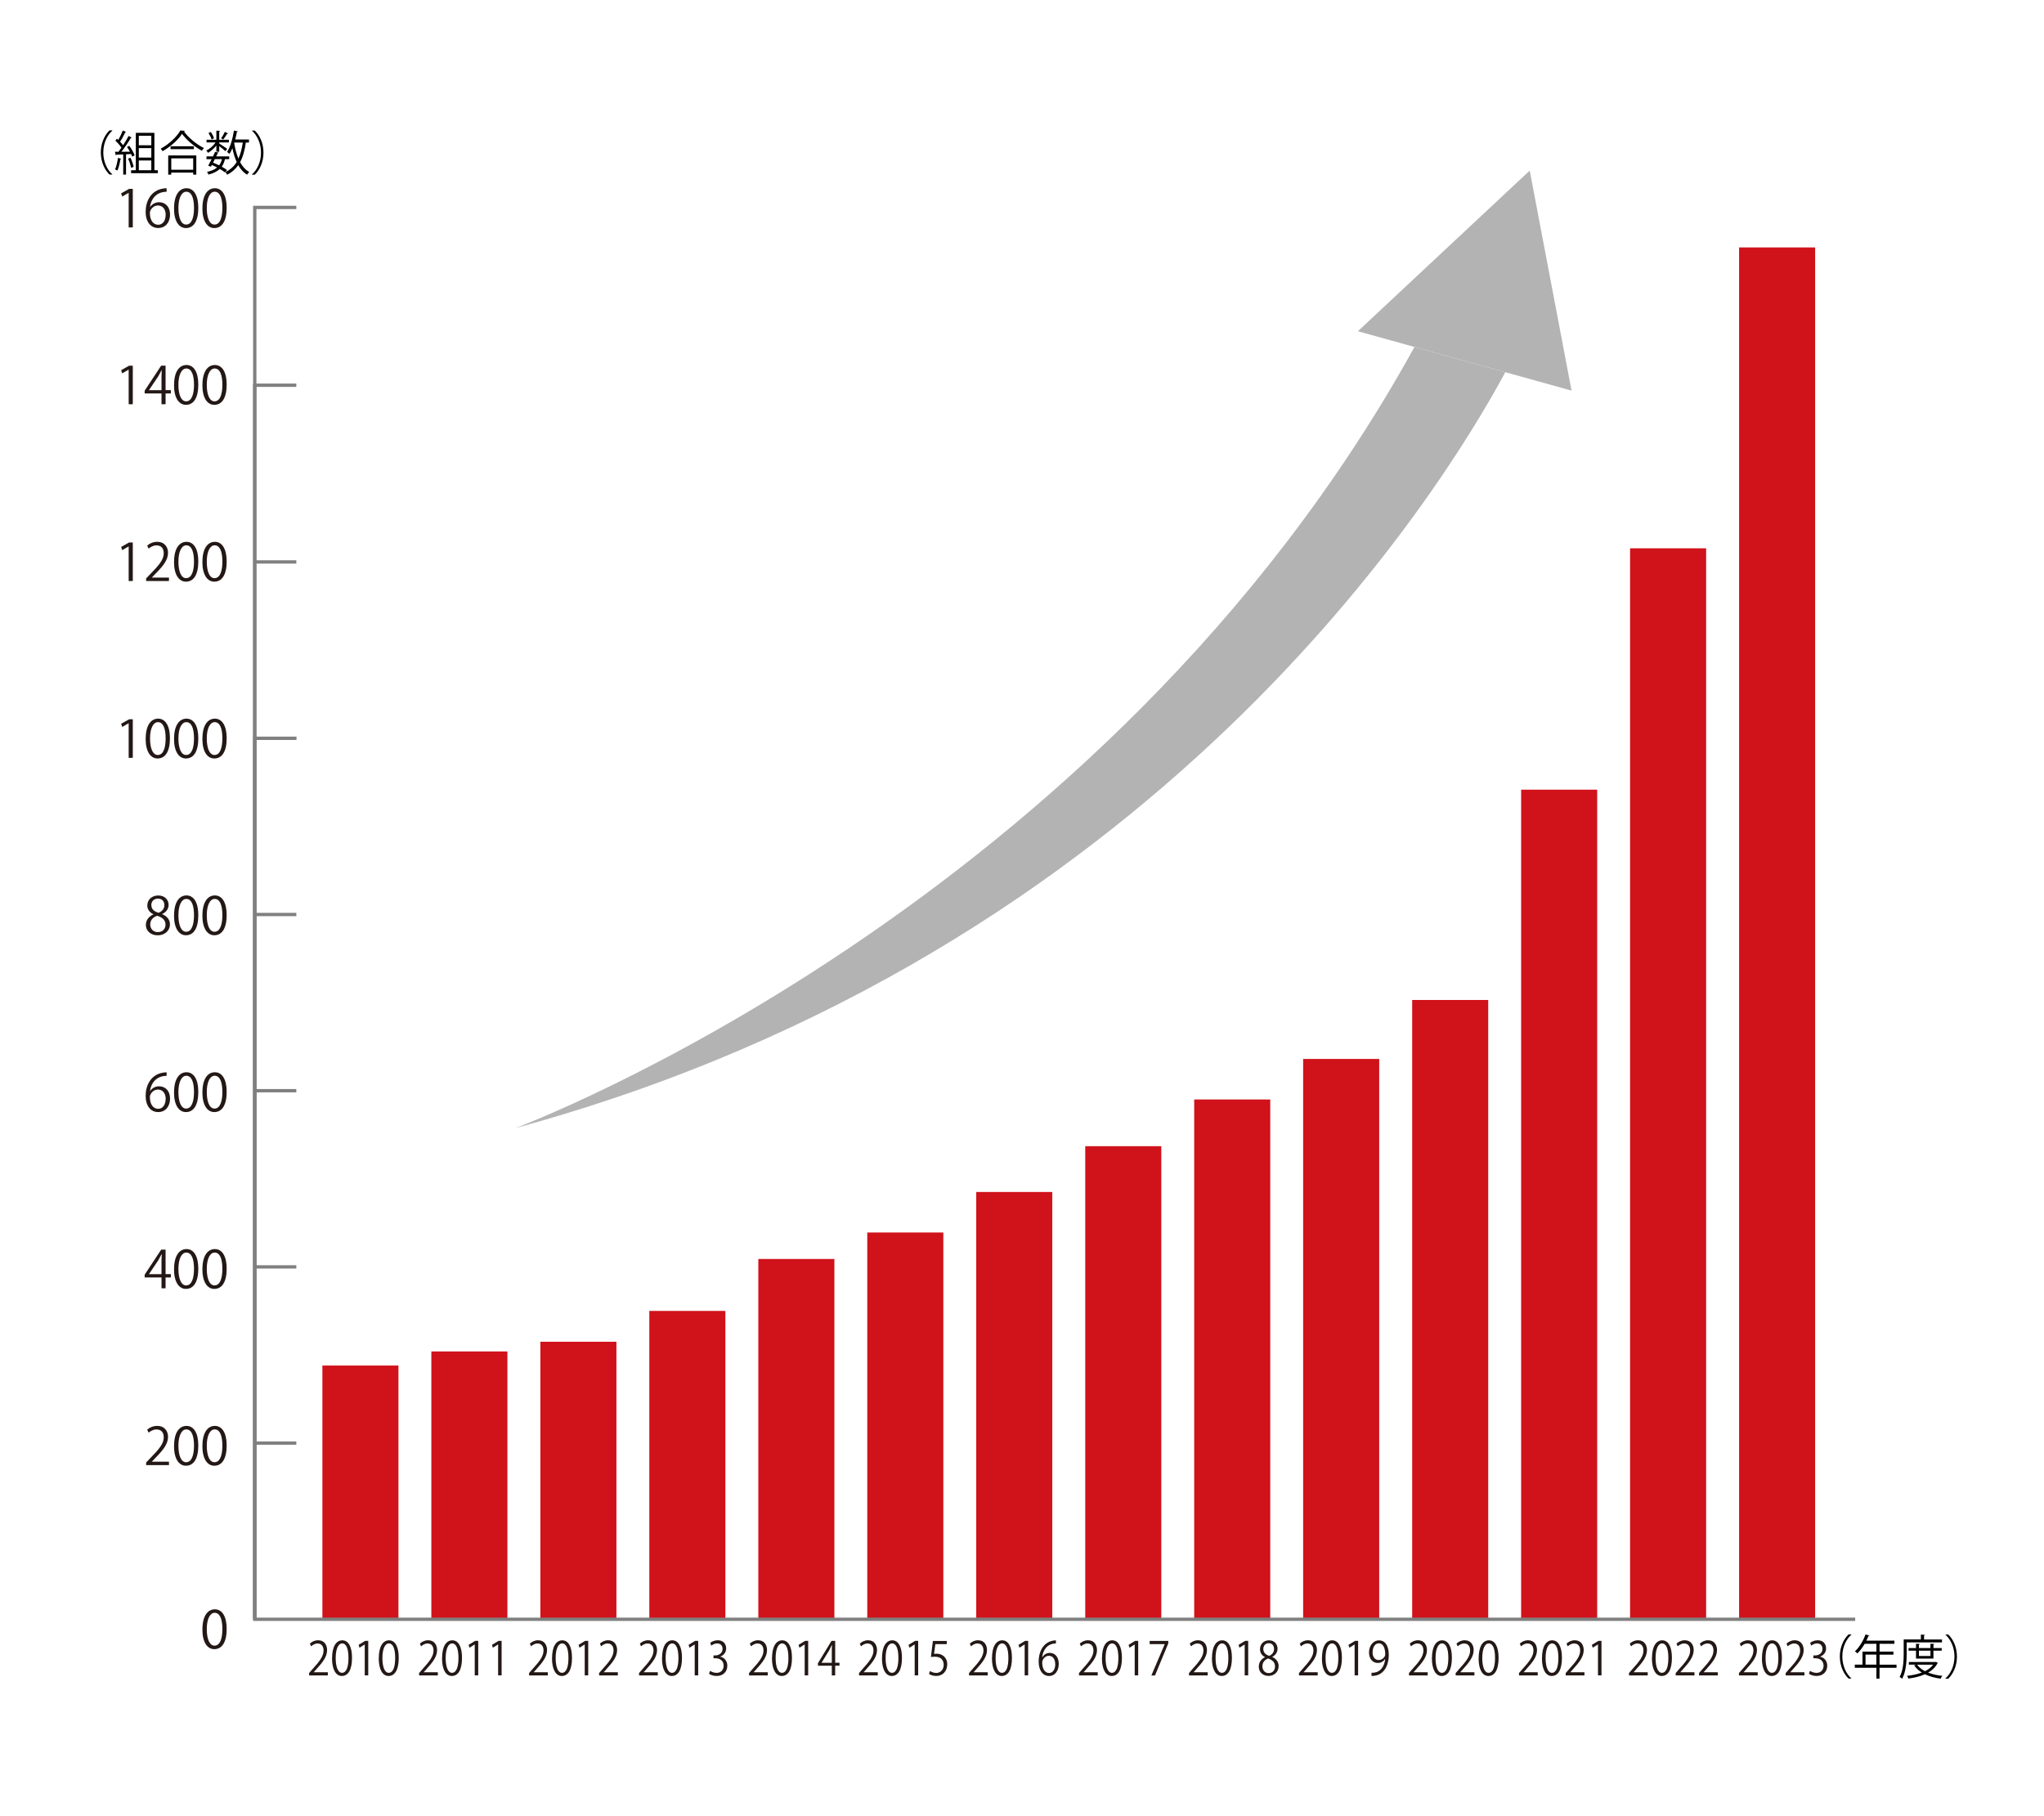 <?xml version="1.0" encoding="UTF-8"?>
<svg id="_レイヤー_1" data-name="レイヤー 1" xmlns="http://www.w3.org/2000/svg" viewBox="0 0 356.63 316.87">
  <defs>
    <style>
      .cls-1 {
        fill: none;
        stroke: gray;
        stroke-miterlimit: 10;
        stroke-width: .58px;
      }

      .cls-2, .cls-3, .cls-4, .cls-5 {
        stroke-width: 0px;
      }

      .cls-3 {
        fill: #231815;
      }

      .cls-4 {
        fill: #d0121b;
      }

      .cls-5 {
        fill: #b3b3b3;
      }
    </style>
  </defs>
  <rect class="cls-4" x="265.4" y="137.77" width="13.27" height="144.74"/>
  <rect class="cls-4" x="246.39" y="174.46" width="13.27" height="108.06"/>
  <rect class="cls-4" x="284.41" y="95.66" width="13.27" height="186.85"/>
  <rect class="cls-4" x="303.43" y="43.17" width="13.27" height="239.34"/>
  <rect class="cls-4" x="227.37" y="184.75" width="13.27" height="97.76"/>
  <rect class="cls-4" x="208.36" y="191.82" width="13.27" height="90.69"/>
  <rect class="cls-4" x="189.35" y="199.97" width="13.27" height="82.54"/>
  <rect class="cls-4" x="170.33" y="207.96" width="13.27" height="74.55"/>
  <rect class="cls-4" x="151.32" y="215.03" width="13.27" height="67.48"/>
  <rect class="cls-4" x="132.31" y="219.65" width="13.27" height="62.87"/>
  <rect class="cls-4" x="113.29" y="228.71" width="13.27" height="53.8"/>
  <rect class="cls-4" x="94.28" y="234.09" width="13.27" height="48.42"/>
  <rect class="cls-4" x="75.26" y="235.78" width="13.27" height="46.73"/>
  <rect class="cls-4" x="56.25" y="238.24" width="13.27" height="44.27"/>
  <g>
    <path class="cls-3" d="m76.4,292.3h-3.28v-.41l.54-.62c1.32-1.45,1.98-2.32,1.98-3.3,0-.64-.26-1.24-1.06-1.24-.44,0-.84.26-1.11.5l-.21-.47c.34-.33.84-.59,1.44-.59,1.12,0,1.56.88,1.56,1.71,0,1.13-.73,2.1-1.88,3.35l-.44.5v.02h2.45v.55Z"/>
    <path class="cls-3" d="m77.13,289.31c0-2.11.75-3.13,1.79-3.13s1.69,1.08,1.69,3.05c0,2.09-.67,3.17-1.78,3.17-1.01,0-1.71-1.08-1.71-3.09Zm2.86-.05c0-1.5-.33-2.54-1.11-2.54-.66,0-1.12.96-1.12,2.54s.41,2.59,1.1,2.59c.82,0,1.13-1.16,1.13-2.59Z"/>
    <path class="cls-3" d="m82.83,292.3v-5.4h-.01l-.91.57-.15-.5,1.15-.7h.53v6.02h-.6Z"/>
    <path class="cls-3" d="m86.91,292.3v-5.4h-.01l-.91.57-.15-.5,1.15-.7h.53v6.02h-.6Z"/>
  </g>
  <g>
    <path class="cls-3" d="m57.21,292.3h-3.28v-.41l.54-.62c1.32-1.45,1.98-2.32,1.98-3.3,0-.64-.26-1.24-1.06-1.24-.44,0-.84.26-1.11.5l-.21-.47c.34-.33.84-.59,1.44-.59,1.12,0,1.56.88,1.56,1.71,0,1.13-.73,2.1-1.88,3.35l-.44.5v.02h2.45v.55Z"/>
    <path class="cls-3" d="m57.94,289.31c0-2.11.75-3.13,1.79-3.13s1.69,1.08,1.69,3.05c0,2.09-.67,3.17-1.78,3.17-1.01,0-1.71-1.08-1.71-3.09Zm2.86-.05c0-1.5-.33-2.54-1.11-2.54-.66,0-1.12.96-1.12,2.54s.41,2.59,1.1,2.59c.82,0,1.13-1.16,1.13-2.59Z"/>
    <path class="cls-3" d="m63.64,292.3v-5.4h-.01l-.91.57-.15-.5,1.15-.7h.53v6.02h-.6Z"/>
    <path class="cls-3" d="m66.09,289.31c0-2.11.75-3.13,1.79-3.13s1.69,1.08,1.69,3.05c0,2.09-.67,3.17-1.78,3.17-1.01,0-1.71-1.08-1.71-3.09Zm2.86-.05c0-1.5-.33-2.54-1.11-2.54-.66,0-1.12.96-1.12,2.54s.41,2.59,1.1,2.59c.82,0,1.13-1.16,1.13-2.59Z"/>
  </g>
  <g>
    <path class="cls-3" d="m95.59,292.3h-3.28v-.41l.54-.62c1.32-1.45,1.98-2.32,1.98-3.3,0-.64-.26-1.24-1.06-1.24-.44,0-.84.26-1.11.5l-.21-.47c.34-.33.84-.59,1.44-.59,1.12,0,1.56.88,1.56,1.71,0,1.13-.73,2.1-1.88,3.35l-.44.5v.02h2.45v.55Z"/>
    <path class="cls-3" d="m96.32,289.31c0-2.11.75-3.13,1.79-3.13s1.69,1.08,1.69,3.05c0,2.09-.67,3.17-1.78,3.17-1.01,0-1.71-1.08-1.71-3.09Zm2.86-.05c0-1.5-.33-2.54-1.11-2.54-.66,0-1.12.96-1.12,2.54s.41,2.59,1.1,2.59c.82,0,1.13-1.16,1.13-2.59Z"/>
    <path class="cls-3" d="m102.02,292.3v-5.4h-.01l-.91.57-.15-.5,1.15-.7h.53v6.02h-.6Z"/>
    <path class="cls-3" d="m107.81,292.3h-3.28v-.41l.54-.62c1.32-1.45,1.98-2.32,1.98-3.3,0-.64-.26-1.24-1.06-1.24-.44,0-.84.26-1.11.5l-.21-.47c.34-.33.84-.59,1.44-.59,1.12,0,1.56.88,1.56,1.71,0,1.13-.73,2.1-1.88,3.35l-.44.5v.02h2.45v.55Z"/>
  </g>
  <g>
    <path class="cls-3" d="m114.78,292.3h-3.28v-.41l.54-.62c1.32-1.45,1.98-2.32,1.98-3.3,0-.64-.26-1.24-1.06-1.24-.44,0-.84.26-1.11.5l-.21-.47c.34-.33.84-.59,1.44-.59,1.12,0,1.56.88,1.56,1.71,0,1.13-.73,2.1-1.88,3.35l-.44.5v.02h2.45v.55Z"/>
    <path class="cls-3" d="m115.51,289.31c0-2.11.75-3.13,1.79-3.13s1.69,1.08,1.69,3.05c0,2.09-.67,3.17-1.78,3.17-1.01,0-1.71-1.08-1.71-3.09Zm2.86-.05c0-1.5-.33-2.54-1.11-2.54-.66,0-1.12.96-1.12,2.54s.41,2.59,1.1,2.59c.82,0,1.13-1.16,1.13-2.59Z"/>
    <path class="cls-3" d="m121.21,292.3v-5.4h-.01l-.91.57-.15-.5,1.15-.7h.53v6.02h-.6Z"/>
    <path class="cls-3" d="m125.69,289.05c.65.12,1.21.69,1.21,1.56,0,.96-.64,1.79-1.88,1.79-.55,0-1.06-.19-1.31-.39l.18-.51c.2.14.64.36,1.13.36.93,0,1.24-.71,1.24-1.26,0-.88-.69-1.29-1.41-1.29h-.36v-.5h.36c.53,0,1.22-.36,1.22-1.12,0-.52-.29-.97-.96-.97-.41,0-.79.22-1.01.39l-.18-.49c.27-.23.78-.45,1.32-.45,1.01,0,1.46.7,1.46,1.42,0,.62-.36,1.17-1.01,1.42v.02Z"/>
  </g>
  <g>
    <path class="cls-3" d="m133.97,292.3h-3.28v-.41l.54-.62c1.32-1.45,1.98-2.32,1.98-3.3,0-.64-.26-1.24-1.06-1.24-.44,0-.84.26-1.11.5l-.21-.47c.34-.33.84-.59,1.44-.59,1.12,0,1.56.88,1.56,1.71,0,1.13-.73,2.1-1.88,3.35l-.44.5v.02h2.45v.55Z"/>
    <path class="cls-3" d="m134.7,289.31c0-2.11.75-3.13,1.79-3.13s1.69,1.08,1.69,3.05c0,2.09-.67,3.17-1.78,3.17-1.01,0-1.71-1.08-1.71-3.09Zm2.86-.05c0-1.5-.33-2.54-1.11-2.54-.66,0-1.12.96-1.12,2.54s.41,2.59,1.1,2.59c.82,0,1.13-1.16,1.13-2.59Z"/>
    <path class="cls-3" d="m140.4,292.3v-5.4h-.01l-.91.57-.15-.5,1.15-.7h.53v6.02h-.6Z"/>
    <path class="cls-3" d="m145.71,292.3h-.58v-1.69h-2.42v-.43l2.37-3.91h.64v3.82h.75v.51h-.75v1.69Zm-2.38-2.2h1.8v-2.14c0-.33.01-.65.03-.96h-.03c-.17.37-.3.63-.44.9l-1.35,2.19v.02Z"/>
  </g>
  <g>
    <path class="cls-3" d="m153.16,292.3h-3.28v-.41l.54-.62c1.32-1.45,1.98-2.32,1.98-3.3,0-.64-.26-1.24-1.06-1.24-.44,0-.84.26-1.11.5l-.21-.47c.34-.33.84-.59,1.44-.59,1.12,0,1.56.88,1.56,1.71,0,1.13-.73,2.1-1.88,3.35l-.44.5v.02h2.45v.55Z"/>
    <path class="cls-3" d="m153.89,289.31c0-2.11.75-3.13,1.79-3.13s1.69,1.08,1.69,3.05c0,2.09-.67,3.17-1.78,3.17-1.01,0-1.71-1.08-1.71-3.09Zm2.86-.05c0-1.5-.33-2.54-1.11-2.54-.66,0-1.12.96-1.12,2.54s.41,2.59,1.1,2.59c.82,0,1.13-1.16,1.13-2.59Z"/>
    <path class="cls-3" d="m159.59,292.3v-5.4h-.01l-.91.57-.15-.5,1.15-.7h.53v6.02h-.6Z"/>
    <path class="cls-3" d="m165.19,286.28v.56h-1.99l-.23,1.7c.12-.02.24-.03.43-.03.98,0,1.87.64,1.87,1.85s-.81,2.04-1.91,2.04c-.55,0-1.02-.18-1.27-.35l.18-.52c.21.15.61.34,1.09.34.7,0,1.3-.55,1.29-1.42,0-.83-.49-1.41-1.52-1.41-.3,0-.53.02-.71.06l.35-2.81h2.43Z"/>
  </g>
  <g>
    <path class="cls-3" d="m172.35,292.3h-3.28v-.41l.54-.62c1.32-1.45,1.98-2.32,1.98-3.3,0-.64-.26-1.24-1.06-1.24-.44,0-.84.26-1.11.5l-.21-.47c.34-.33.84-.59,1.44-.59,1.12,0,1.56.88,1.56,1.71,0,1.13-.73,2.1-1.88,3.35l-.44.5v.02h2.45v.55Z"/>
    <path class="cls-3" d="m173.08,289.31c0-2.11.75-3.13,1.79-3.13s1.69,1.08,1.69,3.05c0,2.09-.67,3.17-1.78,3.17-1.01,0-1.71-1.08-1.71-3.09Zm2.86-.05c0-1.5-.33-2.54-1.11-2.54-.66,0-1.12.96-1.12,2.54s.41,2.59,1.1,2.59c.82,0,1.13-1.16,1.13-2.59Z"/>
    <path class="cls-3" d="m178.78,292.3v-5.4h-.01l-.91.57-.15-.5,1.15-.7h.53v6.02h-.6Z"/>
    <path class="cls-3" d="m181.87,289.11c.25-.4.7-.74,1.29-.74.94,0,1.57.76,1.57,1.92s-.62,2.11-1.7,2.11-1.81-.97-1.81-2.53.7-3.3,2.49-3.63c.21-.03.39-.06.52-.06v.55c-1.53,0-2.26,1.21-2.39,2.37h.02Zm2.24,1.23c0-.92-.46-1.46-1.12-1.46s-1.15.69-1.15,1.14c0,1.1.44,1.86,1.21,1.86.64,0,1.07-.63,1.07-1.54Z"/>
  </g>
  <g>
    <path class="cls-3" d="m191.54,292.3h-3.28v-.41l.54-.62c1.32-1.45,1.98-2.32,1.98-3.3,0-.64-.26-1.24-1.06-1.24-.44,0-.84.26-1.11.5l-.21-.47c.34-.33.84-.59,1.44-.59,1.12,0,1.56.88,1.56,1.71,0,1.13-.73,2.1-1.88,3.35l-.44.5v.02h2.45v.55Z"/>
    <path class="cls-3" d="m192.27,289.31c0-2.11.75-3.13,1.79-3.13s1.69,1.08,1.69,3.05c0,2.09-.67,3.17-1.78,3.17-1.01,0-1.71-1.08-1.71-3.09Zm2.86-.05c0-1.5-.33-2.54-1.11-2.54-.66,0-1.12.96-1.12,2.54s.41,2.59,1.1,2.59c.82,0,1.13-1.16,1.13-2.59Z"/>
    <path class="cls-3" d="m197.98,292.3v-5.4h-.01l-.91.57-.15-.5,1.15-.7h.53v6.02h-.6Z"/>
    <path class="cls-3" d="m200.59,286.28h3.25v.43l-2.32,5.6h-.63l2.32-5.45v-.02h-2.62v-.56Z"/>
  </g>
  <g>
    <path class="cls-3" d="m210.73,292.3h-3.28v-.41l.54-.62c1.32-1.45,1.98-2.32,1.98-3.3,0-.64-.26-1.24-1.06-1.24-.44,0-.84.26-1.11.5l-.21-.47c.34-.33.84-.59,1.44-.59,1.12,0,1.56.88,1.56,1.71,0,1.13-.73,2.1-1.88,3.35l-.44.5v.02h2.45v.55Z"/>
    <path class="cls-3" d="m211.46,289.31c0-2.11.75-3.13,1.79-3.13s1.69,1.08,1.69,3.05c0,2.09-.67,3.17-1.78,3.17-1.01,0-1.71-1.08-1.71-3.09Zm2.86-.05c0-1.5-.33-2.54-1.11-2.54-.66,0-1.12.96-1.12,2.54s.41,2.59,1.1,2.59c.82,0,1.13-1.16,1.13-2.59Z"/>
    <path class="cls-3" d="m217.17,292.3v-5.4h-.01l-.91.57-.15-.5,1.15-.7h.53v6.02h-.6Z"/>
    <path class="cls-3" d="m220.71,289.11c-.6-.31-.87-.84-.87-1.36,0-.93.67-1.57,1.57-1.57,1.01,0,1.49.74,1.49,1.46,0,.51-.25,1.08-.91,1.42v.03c.68.31,1.1.85,1.1,1.58,0,1.02-.77,1.72-1.75,1.72-1.06,0-1.71-.73-1.71-1.6,0-.78.43-1.34,1.07-1.66v-.03Zm1.75,1.64c0-.76-.47-1.14-1.2-1.4-.65.23-1,.75-1,1.34,0,.68.42,1.21,1.09,1.21.71,0,1.11-.52,1.11-1.15Zm-2.04-3.06c0,.64.41,1,1.03,1.2.48-.2.84-.61.84-1.18,0-.51-.26-1.03-.91-1.03s-.96.49-.96,1.01Z"/>
  </g>
  <g>
    <path class="cls-3" d="m229.92,292.3h-3.28v-.41l.54-.62c1.32-1.45,1.98-2.32,1.98-3.3,0-.64-.26-1.24-1.06-1.24-.44,0-.84.26-1.11.5l-.21-.47c.34-.33.84-.59,1.44-.59,1.12,0,1.56.88,1.56,1.71,0,1.13-.73,2.1-1.88,3.35l-.44.5v.02h2.45v.55Z"/>
    <path class="cls-3" d="m230.65,289.31c0-2.11.75-3.13,1.79-3.13s1.69,1.08,1.69,3.05c0,2.09-.67,3.17-1.78,3.17-1.01,0-1.71-1.08-1.71-3.09Zm2.86-.05c0-1.5-.33-2.54-1.11-2.54-.66,0-1.12.96-1.12,2.54s.41,2.59,1.1,2.59c.82,0,1.13-1.16,1.13-2.59Z"/>
    <path class="cls-3" d="m236.35,292.3v-5.4h-.01l-.91.57-.15-.5,1.15-.7h.53v6.02h-.6Z"/>
    <path class="cls-3" d="m241.66,289.46c-.3.42-.73.67-1.27.67-.95,0-1.53-.8-1.53-1.83,0-1.1.67-2.11,1.75-2.11s1.7.98,1.7,2.52c0,2-.93,3.39-2.35,3.63-.26.05-.5.06-.66.06v-.56c.16.02.33,0,.57-.04.93-.14,1.64-.96,1.82-2.34h-.02Zm-2.18-1.2c0,.81.42,1.36,1.06,1.36.6,0,1.15-.5,1.15-.98,0-1.16-.39-1.94-1.12-1.94-.64,0-1.08.66-1.08,1.56Z"/>
  </g>
  <g>
    <path class="cls-3" d="m249.11,292.3h-3.28v-.41l.54-.62c1.32-1.45,1.98-2.32,1.98-3.3,0-.64-.26-1.24-1.06-1.24-.44,0-.84.26-1.11.5l-.21-.47c.34-.33.84-.59,1.44-.59,1.12,0,1.56.88,1.56,1.71,0,1.13-.73,2.1-1.88,3.35l-.44.5v.02h2.45v.55Z"/>
    <path class="cls-3" d="m249.84,289.31c0-2.11.75-3.13,1.79-3.13s1.69,1.08,1.69,3.05c0,2.09-.67,3.17-1.78,3.17-1.01,0-1.71-1.08-1.71-3.09Zm2.86-.05c0-1.5-.33-2.54-1.11-2.54-.66,0-1.12.96-1.12,2.54s.41,2.59,1.1,2.59c.82,0,1.13-1.16,1.13-2.59Z"/>
    <path class="cls-3" d="m257.26,292.3h-3.28v-.41l.54-.62c1.32-1.45,1.98-2.32,1.98-3.3,0-.64-.26-1.24-1.06-1.24-.44,0-.84.26-1.11.5l-.21-.47c.34-.33.84-.59,1.44-.59,1.12,0,1.56.88,1.56,1.71,0,1.13-.73,2.1-1.88,3.35l-.44.5v.02h2.45v.55Z"/>
    <path class="cls-3" d="m257.99,289.31c0-2.11.75-3.13,1.79-3.13s1.69,1.08,1.69,3.05c0,2.09-.67,3.17-1.78,3.17-1.01,0-1.71-1.08-1.71-3.09Zm2.86-.05c0-1.5-.33-2.54-1.11-2.54-.66,0-1.12.96-1.12,2.54s.41,2.59,1.1,2.59c.82,0,1.13-1.16,1.13-2.59Z"/>
  </g>
  <g>
    <path class="cls-3" d="m268.31,292.3h-3.28v-.41l.54-.62c1.32-1.45,1.98-2.32,1.98-3.3,0-.64-.26-1.24-1.06-1.24-.44,0-.84.26-1.11.5l-.21-.47c.34-.33.84-.59,1.44-.59,1.12,0,1.56.88,1.56,1.71,0,1.13-.73,2.1-1.88,3.35l-.44.5v.02h2.45v.55Z"/>
    <path class="cls-3" d="m269.04,289.31c0-2.11.75-3.13,1.79-3.13s1.69,1.08,1.69,3.05c0,2.09-.67,3.17-1.78,3.17-1.01,0-1.71-1.08-1.71-3.09Zm2.86-.05c0-1.5-.33-2.54-1.11-2.54-.66,0-1.12.96-1.12,2.54s.41,2.59,1.1,2.59c.82,0,1.13-1.16,1.13-2.59Z"/>
    <path class="cls-3" d="m276.46,292.3h-3.28v-.41l.54-.62c1.32-1.45,1.98-2.32,1.98-3.3,0-.64-.26-1.24-1.06-1.24-.44,0-.84.26-1.11.5l-.21-.47c.34-.33.84-.59,1.44-.59,1.12,0,1.56.88,1.56,1.71,0,1.13-.73,2.1-1.88,3.35l-.44.5v.02h2.45v.55Z"/>
    <path class="cls-3" d="m278.81,292.3v-5.4h-.01l-.91.57-.15-.5,1.15-.7h.53v6.02h-.6Z"/>
  </g>
  <g>
    <path class="cls-3" d="m287.5,292.3h-3.28v-.41l.54-.62c1.32-1.45,1.98-2.32,1.98-3.3,0-.64-.26-1.24-1.06-1.24-.44,0-.84.26-1.11.5l-.21-.47c.34-.33.84-.59,1.44-.59,1.12,0,1.56.88,1.56,1.71,0,1.13-.73,2.1-1.88,3.35l-.44.5v.02h2.45v.55Z"/>
    <path class="cls-3" d="m288.23,289.31c0-2.11.75-3.13,1.79-3.13s1.69,1.08,1.69,3.05c0,2.09-.67,3.17-1.78,3.17-1.01,0-1.71-1.08-1.71-3.09Zm2.86-.05c0-1.5-.33-2.54-1.11-2.54-.66,0-1.12.96-1.12,2.54s.41,2.59,1.1,2.59c.82,0,1.13-1.16,1.13-2.59Z"/>
    <path class="cls-3" d="m295.65,292.3h-3.28v-.41l.54-.62c1.32-1.45,1.98-2.32,1.98-3.3,0-.64-.26-1.24-1.06-1.24-.44,0-.84.26-1.11.5l-.21-.47c.34-.33.84-.59,1.44-.59,1.12,0,1.56.88,1.56,1.71,0,1.13-.73,2.1-1.88,3.35l-.44.5v.02h2.45v.55Z"/>
    <path class="cls-3" d="m299.72,292.3h-3.28v-.41l.54-.62c1.32-1.45,1.98-2.32,1.98-3.3,0-.64-.26-1.24-1.06-1.24-.44,0-.84.26-1.11.5l-.21-.47c.34-.33.84-.59,1.44-.59,1.12,0,1.56.88,1.56,1.71,0,1.13-.73,2.1-1.88,3.35l-.44.5v.02h2.45v.55Z"/>
  </g>
  <g>
    <path class="cls-3" d="m306.69,292.3h-3.28v-.41l.54-.62c1.32-1.45,1.98-2.32,1.98-3.3,0-.64-.26-1.24-1.06-1.24-.44,0-.84.26-1.11.5l-.21-.47c.34-.33.84-.59,1.44-.59,1.12,0,1.56.88,1.56,1.71,0,1.13-.73,2.1-1.88,3.35l-.44.5v.02h2.45v.55Z"/>
    <path class="cls-3" d="m307.42,289.31c0-2.11.75-3.13,1.79-3.13s1.69,1.08,1.69,3.05c0,2.09-.67,3.17-1.78,3.17-1.01,0-1.71-1.08-1.71-3.09Zm2.86-.05c0-1.5-.33-2.54-1.11-2.54-.66,0-1.12.96-1.12,2.54s.41,2.59,1.1,2.59c.82,0,1.13-1.16,1.13-2.59Z"/>
    <path class="cls-3" d="m314.84,292.3h-3.28v-.41l.54-.62c1.32-1.45,1.98-2.32,1.98-3.3,0-.64-.26-1.24-1.06-1.24-.44,0-.84.26-1.11.5l-.21-.47c.34-.33.84-.59,1.44-.59,1.12,0,1.56.88,1.56,1.71,0,1.13-.73,2.1-1.88,3.35l-.44.5v.02h2.45v.55Z"/>
    <path class="cls-3" d="m317.6,289.05c.65.12,1.21.69,1.21,1.56,0,.96-.64,1.79-1.88,1.79-.55,0-1.06-.19-1.31-.39l.18-.51c.2.14.64.36,1.13.36.93,0,1.24-.71,1.24-1.26,0-.88-.69-1.29-1.41-1.29h-.36v-.5h.36c.53,0,1.22-.36,1.22-1.12,0-.52-.29-.97-.96-.97-.41,0-.79.22-1.01.39l-.18-.49c.27-.23.78-.45,1.32-.45,1.01,0,1.46.7,1.46,1.42,0,.62-.36,1.17-1.01,1.42v.02Z"/>
  </g>
  <path class="cls-3" d="m35.32,284.27c0-2.35.92-3.5,2.17-3.5s2.06,1.21,2.06,3.41c0,2.34-.82,3.54-2.16,3.54-1.22,0-2.08-1.2-2.08-3.45Zm3.48-.05c0-1.68-.4-2.84-1.35-2.84-.8,0-1.37,1.07-1.37,2.84s.5,2.89,1.34,2.89c1,0,1.38-1.29,1.38-2.89Z"/>
  <g>
    <path class="cls-3" d="m29.48,255.61h-3.98v-.46l.66-.69c1.6-1.62,2.41-2.6,2.41-3.69,0-.72-.31-1.38-1.29-1.38-.54,0-1.02.3-1.35.56l-.25-.52c.41-.37,1.02-.66,1.74-.66,1.36,0,1.9.99,1.9,1.91,0,1.27-.89,2.35-2.28,3.75l-.53.56v.02h2.97v.61Z"/>
    <path class="cls-3" d="m30.37,252.27c0-2.35.92-3.5,2.17-3.5s2.06,1.21,2.06,3.41c0,2.34-.82,3.54-2.16,3.54-1.22,0-2.08-1.2-2.08-3.45Zm3.48-.05c0-1.68-.4-2.84-1.35-2.84-.8,0-1.37,1.07-1.37,2.84s.5,2.89,1.34,2.89c1,0,1.38-1.29,1.38-2.89Z"/>
    <path class="cls-3" d="m35.32,252.27c0-2.35.92-3.5,2.17-3.5s2.06,1.21,2.06,3.41c0,2.34-.82,3.54-2.16,3.54-1.22,0-2.08-1.2-2.08-3.45Zm3.48-.05c0-1.68-.4-2.84-1.35-2.84-.8,0-1.37,1.07-1.37,2.84s.5,2.89,1.34,2.89c1,0,1.38-1.29,1.38-2.89Z"/>
  </g>
  <g>
    <path class="cls-3" d="m28.89,224.76h-.71v-1.89h-2.94v-.48l2.88-4.37h.77v4.27h.92v.58h-.92v1.89Zm-2.89-2.46h2.18v-2.39c0-.37.02-.73.04-1.08h-.04c-.21.41-.37.7-.54,1.01l-1.64,2.44v.02Z"/>
    <path class="cls-3" d="m30.37,221.42c0-2.35.92-3.5,2.17-3.5s2.06,1.21,2.06,3.41c0,2.34-.82,3.54-2.16,3.54-1.22,0-2.08-1.2-2.08-3.45Zm3.48-.05c0-1.68-.4-2.84-1.35-2.84-.8,0-1.37,1.07-1.37,2.84s.5,2.89,1.34,2.89c1,0,1.38-1.29,1.38-2.89Z"/>
    <path class="cls-3" d="m35.32,221.42c0-2.35.92-3.5,2.17-3.5s2.06,1.21,2.06,3.41c0,2.34-.82,3.54-2.16,3.54-1.22,0-2.08-1.2-2.08-3.45Zm3.48-.05c0-1.68-.4-2.84-1.35-2.84-.8,0-1.37,1.07-1.37,2.84s.5,2.89,1.34,2.89c1,0,1.38-1.29,1.38-2.89Z"/>
  </g>
  <g>
    <path class="cls-3" d="m26.19,190.35c.31-.45.85-.83,1.57-.83,1.14,0,1.91.85,1.91,2.15s-.75,2.35-2.07,2.35-2.19-1.09-2.19-2.83.84-3.69,3.03-4.05c.25-.04.48-.06.63-.06v.62c-1.86,0-2.75,1.36-2.9,2.65h.03Zm2.72,1.38c0-1.03-.56-1.64-1.37-1.64s-1.39.77-1.39,1.28c0,1.23.53,2.08,1.46,2.08.78,0,1.29-.7,1.29-1.72Z"/>
    <path class="cls-3" d="m30.37,190.57c0-2.35.92-3.5,2.17-3.5s2.06,1.21,2.06,3.41c0,2.34-.82,3.54-2.16,3.54-1.22,0-2.08-1.2-2.08-3.45Zm3.48-.05c0-1.68-.4-2.84-1.35-2.84-.8,0-1.37,1.07-1.37,2.84s.5,2.89,1.34,2.89c1,0,1.38-1.29,1.38-2.89Z"/>
    <path class="cls-3" d="m35.32,190.57c0-2.35.92-3.5,2.17-3.5s2.06,1.21,2.06,3.41c0,2.34-.82,3.54-2.16,3.54-1.22,0-2.08-1.2-2.08-3.45Zm3.48-.05c0-1.68-.4-2.84-1.35-2.84-.8,0-1.37,1.07-1.37,2.84s.5,2.89,1.34,2.89c1,0,1.38-1.29,1.38-2.89Z"/>
  </g>
  <g>
    <path class="cls-3" d="m26.75,159.5c-.73-.35-1.05-.94-1.05-1.52,0-1.04.82-1.75,1.91-1.75,1.22,0,1.81.83,1.81,1.64,0,.58-.31,1.21-1.11,1.59v.04c.83.35,1.34.95,1.34,1.76,0,1.14-.94,1.92-2.12,1.92-1.29,0-2.08-.82-2.08-1.79,0-.87.52-1.5,1.3-1.85v-.04Zm2.13,1.83c0-.84-.57-1.28-1.46-1.56-.79.26-1.21.84-1.21,1.5,0,.76.51,1.35,1.32,1.35.86,0,1.35-.58,1.35-1.29Zm-2.47-3.42c0,.72.5,1.12,1.25,1.34.58-.22,1.02-.68,1.02-1.32,0-.57-.31-1.15-1.11-1.15s-1.17.55-1.17,1.13Z"/>
    <path class="cls-3" d="m30.37,159.72c0-2.35.92-3.5,2.17-3.5s2.06,1.21,2.06,3.41c0,2.34-.82,3.54-2.16,3.54-1.22,0-2.08-1.2-2.08-3.45Zm3.48-.05c0-1.68-.4-2.84-1.35-2.84-.8,0-1.37,1.07-1.37,2.84s.5,2.89,1.34,2.89c1,0,1.38-1.29,1.38-2.89Z"/>
    <path class="cls-3" d="m35.32,159.72c0-2.35.92-3.5,2.17-3.5s2.06,1.21,2.06,3.41c0,2.34-.82,3.54-2.16,3.54-1.22,0-2.08-1.2-2.08-3.45Zm3.48-.05c0-1.68-.4-2.84-1.35-2.84-.8,0-1.37,1.07-1.37,2.84s.5,2.89,1.34,2.89c1,0,1.38-1.29,1.38-2.89Z"/>
  </g>
  <g>
    <path class="cls-3" d="m22.45,132.22v-6.03h-.02l-1.11.64-.18-.56,1.39-.78h.64v6.73h-.73Z"/>
    <path class="cls-3" d="m25.42,128.88c0-2.35.92-3.5,2.17-3.5s2.06,1.21,2.06,3.41c0,2.34-.82,3.54-2.16,3.54-1.22,0-2.08-1.2-2.08-3.45Zm3.48-.05c0-1.68-.4-2.84-1.35-2.84-.8,0-1.37,1.07-1.37,2.84s.5,2.89,1.34,2.89c1,0,1.38-1.29,1.38-2.89Z"/>
    <path class="cls-3" d="m30.37,128.88c0-2.35.92-3.5,2.17-3.5s2.06,1.21,2.06,3.41c0,2.34-.82,3.54-2.16,3.54-1.22,0-2.08-1.2-2.08-3.45Zm3.48-.05c0-1.68-.4-2.84-1.35-2.84-.8,0-1.37,1.07-1.37,2.84s.5,2.89,1.34,2.89c1,0,1.38-1.29,1.38-2.89Z"/>
    <path class="cls-3" d="m35.32,128.88c0-2.35.92-3.5,2.17-3.5s2.06,1.21,2.06,3.41c0,2.34-.82,3.54-2.16,3.54-1.22,0-2.08-1.2-2.08-3.45Zm3.48-.05c0-1.68-.4-2.84-1.35-2.84-.8,0-1.37,1.07-1.37,2.84s.5,2.89,1.34,2.89c1,0,1.38-1.29,1.38-2.89Z"/>
  </g>
  <g>
    <path class="cls-2" d="m323.01,285.21c-.87.75-1.57,2.13-1.57,3.8s.73,3.08,1.57,3.8v.04h-.48c-.8-.75-1.52-2.14-1.52-3.85s.72-3.09,1.52-3.85h.48v.04Z"/>
    <path class="cls-2" d="m330.9,290.42v.55h-2.97v1.89h-.54v-1.89h-3.77v-.55h1.34v-2.27h2.43v-1.36h-2.05c-.38.65-.82,1.24-1.27,1.67-.1-.1-.3-.28-.43-.36.74-.66,1.44-1.8,1.85-2.95l.68.22c-.03.07-.1.09-.18.07-.1.27-.22.54-.36.8h4.9v.55h-2.59v1.36h2.42v.53h-2.42v1.75h2.97Zm-5.41,0h1.89v-1.75h-1.89v1.75Z"/>
    <path class="cls-2" d="m338.83,286.54h-6.16v1.92c0,1.29-.1,3.17-.79,4.43-.09-.1-.31-.26-.44-.31.66-1.2.71-2.9.71-4.12v-2.43h3v-.85l.71.05c0,.06-.05.1-.16.12v.69h3.13v.51Zm-1.07,3.4l.36.18s-.05.07-.08.08c-.37.69-.93,1.22-1.62,1.61.73.29,1.57.48,2.48.57-.12.12-.25.34-.32.49-1-.14-1.93-.39-2.73-.77-.86.39-1.86.62-2.89.75-.04-.14-.14-.35-.23-.47.9-.1,1.8-.28,2.58-.58-.55-.34-.99-.75-1.33-1.25l.33-.13h-1.26v-.46h4.6l.1-.03Zm-.42-.58h-3.04v-1.37h-1.3v-.46h1.3v-.76l.67.05c0,.06-.06.1-.16.11v.6h2.01v-.76l.68.05c0,.06-.06.1-.16.11v.6h1.44v.46h-1.44v1.37Zm-2.85,1.07c.33.46.8.83,1.38,1.14.58-.3,1.07-.67,1.42-1.14h-2.81Zm2.33-2.44h-2.01v.93h2.01v-.93Z"/>
    <path class="cls-2" d="m339.44,292.81c.87-.75,1.57-2.13,1.57-3.8s-.73-3.08-1.57-3.8v-.04h.48c.81.75,1.52,2.14,1.52,3.85s-.71,3.09-1.52,3.85h-.48v-.04Z"/>
  </g>
  <g>
    <line class="cls-1" x1="44.45" y1="251.77" x2="51.7" y2="251.77"/>
    <line class="cls-1" x1="44.45" y1="221.03" x2="51.7" y2="221.03"/>
    <line class="cls-1" x1="44.45" y1="190.29" x2="51.7" y2="190.29"/>
    <line class="cls-1" x1="44.45" y1="159.55" x2="51.7" y2="159.55"/>
  </g>
  <polyline class="cls-1" points="323.69 282.51 44.45 282.51 44.45 128.81 51.7 128.81"/>
  <g>
    <path class="cls-3" d="m22.45,101.37v-6.03h-.02l-1.11.64-.18-.56,1.39-.78h.64v6.73h-.73Z"/>
    <path class="cls-3" d="m29.48,101.37h-3.98v-.46l.66-.69c1.6-1.62,2.41-2.6,2.41-3.69,0-.72-.31-1.38-1.29-1.38-.54,0-1.02.3-1.35.56l-.25-.52c.41-.37,1.02-.66,1.74-.66,1.36,0,1.9.99,1.9,1.91,0,1.27-.89,2.35-2.28,3.75l-.53.56v.02h2.97v.61Z"/>
    <path class="cls-3" d="m30.37,98.03c0-2.35.92-3.5,2.17-3.5s2.06,1.21,2.06,3.41c0,2.34-.82,3.54-2.16,3.54-1.22,0-2.08-1.2-2.08-3.45Zm3.48-.05c0-1.68-.4-2.84-1.35-2.84-.8,0-1.37,1.07-1.37,2.84s.5,2.89,1.34,2.89c1,0,1.38-1.29,1.38-2.89Z"/>
    <path class="cls-3" d="m35.32,98.03c0-2.35.92-3.5,2.17-3.5s2.06,1.21,2.06,3.41c0,2.34-.82,3.54-2.16,3.54-1.22,0-2.08-1.2-2.08-3.45Zm3.48-.05c0-1.68-.4-2.84-1.35-2.84-.8,0-1.37,1.07-1.37,2.84s.5,2.89,1.34,2.89c1,0,1.38-1.29,1.38-2.89Z"/>
  </g>
  <g>
    <path class="cls-3" d="m22.45,70.53v-6.03h-.02l-1.11.64-.18-.56,1.39-.78h.64v6.73h-.73Z"/>
    <path class="cls-3" d="m28.89,70.53h-.71v-1.89h-2.94v-.48l2.88-4.37h.77v4.27h.92v.58h-.92v1.89Zm-2.89-2.46h2.18v-2.39c0-.37.02-.73.04-1.08h-.04c-.21.41-.37.7-.54,1.01l-1.64,2.44v.02Z"/>
    <path class="cls-3" d="m30.37,67.18c0-2.35.92-3.5,2.17-3.5s2.06,1.2,2.06,3.41c0,2.34-.82,3.54-2.16,3.54-1.22,0-2.08-1.2-2.08-3.45Zm3.48-.05c0-1.68-.4-2.84-1.35-2.84-.8,0-1.37,1.07-1.37,2.84s.5,2.89,1.34,2.89c1,0,1.38-1.29,1.38-2.89Z"/>
    <path class="cls-3" d="m35.32,67.18c0-2.35.92-3.5,2.17-3.5s2.06,1.2,2.06,3.41c0,2.34-.82,3.54-2.16,3.54-1.22,0-2.08-1.2-2.08-3.45Zm3.48-.05c0-1.68-.4-2.84-1.35-2.84-.8,0-1.37,1.07-1.37,2.84s.5,2.89,1.34,2.89c1,0,1.38-1.29,1.38-2.89Z"/>
  </g>
  <g>
    <path class="cls-3" d="m22.45,39.68v-6.03h-.02l-1.11.64-.18-.56,1.39-.78h.64v6.73h-.73Z"/>
    <path class="cls-3" d="m26.19,36.11c.31-.45.85-.83,1.57-.83,1.14,0,1.91.85,1.91,2.15s-.75,2.35-2.07,2.35-2.19-1.09-2.19-2.83.84-3.69,3.03-4.05c.25-.04.48-.06.63-.06v.62c-1.86,0-2.75,1.36-2.9,2.65h.03Zm2.72,1.38c0-1.03-.56-1.64-1.37-1.64s-1.39.77-1.39,1.28c0,1.23.53,2.08,1.46,2.08.78,0,1.29-.7,1.29-1.72Z"/>
    <path class="cls-3" d="m30.37,36.34c0-2.35.92-3.5,2.17-3.5s2.06,1.2,2.06,3.41c0,2.34-.82,3.54-2.16,3.54-1.22,0-2.08-1.2-2.08-3.45Zm3.48-.05c0-1.68-.4-2.84-1.35-2.84-.8,0-1.37,1.07-1.37,2.84s.5,2.89,1.34,2.89c1,0,1.38-1.29,1.38-2.89Z"/>
    <path class="cls-3" d="m35.32,36.34c0-2.35.92-3.5,2.17-3.5s2.06,1.2,2.06,3.41c0,2.34-.82,3.54-2.16,3.54-1.22,0-2.08-1.2-2.08-3.45Zm3.48-.05c0-1.68-.4-2.84-1.35-2.84-.8,0-1.37,1.07-1.37,2.84s.5,2.89,1.34,2.89c1,0,1.38-1.29,1.38-2.89Z"/>
  </g>
  <g>
    <path class="cls-2" d="m19.59,22.81c-.87.75-1.57,2.13-1.57,3.8s.73,3.08,1.57,3.8v.04h-.48c-.8-.75-1.52-2.14-1.52-3.85s.72-3.09,1.52-3.85h.48v.04Z"/>
    <path class="cls-2" d="m23.06,27.32c-.05-.13-.11-.28-.18-.45l-.89.05v3.54h-.49v-3.52c-.45.02-.87.04-1.19.05,0,.07-.06.09-.11.11l-.14-.62h.6c.17-.22.36-.46.53-.72-.24-.37-.67-.86-1.06-1.21l.27-.36c.08.07.16.14.24.22.28-.49.6-1.16.79-1.64l.58.26s-.08.07-.17.07c-.21.48-.58,1.16-.89,1.62.21.21.39.44.53.62.36-.55.7-1.14.95-1.62l.56.28s-.09.07-.17.07c-.41.71-1.07,1.69-1.64,2.41l1.49-.02c-.16-.28-.33-.57-.51-.82l.4-.2c.37.51.78,1.21.93,1.66l-.42.22Zm-1.9.38s-.06.08-.15.08c-.11.7-.29,1.5-.54,1.98-.1-.07-.28-.16-.4-.21.23-.46.41-1.26.51-2.01l.58.16Zm1.61-.18c.24.5.46,1.16.55,1.59-.1.04-.19.07-.45.17-.07-.44-.29-1.11-.52-1.61l.41-.14Zm4.17,2.18h.6v.51h-4.67v-.51h.83v-6.52h3.24v6.52Zm-.54-6.01h-2.18v1.65h2.18v-1.65Zm0,3.8v-1.65h-2.18v1.65h2.18Zm-2.18.51v1.7h2.18v-1.7h-2.18Z"/>
    <path class="cls-2" d="m32.27,22.82c-.02.07-.08.11-.17.12.79,1.11,2.23,2.28,3.48,2.89-.13.12-.26.31-.35.48-1.26-.69-2.7-1.88-3.47-2.96-.66,1.03-2,2.24-3.39,3.03-.07-.12-.22-.32-.33-.44,1.42-.76,2.8-2.06,3.43-3.17l.79.05Zm-2.92,7.65v-3.35h4.9v3.35h-.54v-.36h-3.83v.36h-.53Zm.41-4.95h4.07v.5h-4.07v-.5Zm3.95,2.11h-3.83v1.98h3.83v-1.98Z"/>
    <path class="cls-2" d="m37.75,26.47v-1.08c-.41.51-.95.99-1.46,1.28-.06-.12-.19-.31-.29-.42.59-.26,1.23-.82,1.61-1.4h-1.57v-.47h1.71v-1.59l.65.04c0,.06-.05.1-.15.11v1.44h1.69v.47h-1.69v.19c.33.2,1.18.77,1.39.93l-.31.41c-.19-.19-.7-.6-1.08-.89v.98h-.5Zm2.22,1.3h-.72c-.12.51-.3.94-.56,1.31.36.2.68.4.92.59l-.36.41c-.24-.2-.56-.41-.91-.6-.47.44-1.11.76-1.97.98-.04-.15-.15-.36-.25-.47.75-.16,1.33-.41,1.76-.77-.3-.16-.61-.31-.92-.44l-.16.3-.47-.18c.17-.31.39-.71.6-1.13h-.9v-.49h1.14c.13-.27.25-.55.36-.79l.63.15c-.02.06-.07.08-.17.07-.08.17-.17.37-.26.57h2.26v.49Zm-3.19-4.75c.24.34.47.79.56,1.1l-.42.21c-.08-.3-.31-.77-.54-1.12l.41-.19Zm.7,4.75c-.1.21-.21.41-.31.61.36.14.72.3,1.06.46.23-.3.39-.65.5-1.08h-1.25Zm1.11-3.64c.21-.3.49-.79.64-1.12l.56.26c-.02.06-.09.07-.16.06-.17.3-.45.72-.68,1l-.37-.2Zm4.83.74h-.53c-.19,1.36-.5,2.5-1,3.42.41.75.93,1.35,1.6,1.71-.13.12-.29.32-.38.48-.64-.39-1.14-.96-1.54-1.66-.49.69-1.11,1.25-1.94,1.66-.06-.13-.2-.36-.29-.47.85-.41,1.49-.98,1.96-1.75-.33-.7-.57-1.51-.75-2.4-.16.38-.33.72-.52,1-.09-.11-.28-.27-.41-.36.56-.83.97-2.28,1.2-3.72l.68.15c-.02.07-.07.1-.17.1-.08.44-.17.88-.29,1.31h2.4v.52Zm-2.54,0l-.02.08c.16.99.4,1.92.74,2.72.37-.78.6-1.71.76-2.8h-1.47Z"/>
    <path class="cls-2" d="m43.97,30.42c.87-.75,1.57-2.13,1.57-3.8s-.73-3.08-1.57-3.8v-.04h.48c.81.75,1.52,2.14,1.52,3.85s-.71,3.09-1.52,3.85h-.48v-.04Z"/>
  </g>
  <line class="cls-1" x1="44.45" y1="128.81" x2="51.7" y2="128.81"/>
  <line class="cls-1" x1="44.45" y1="98.04" x2="51.7" y2="98.04"/>
  <polyline class="cls-1" points="44.45 282.51 44.45 67.21 51.7 67.21"/>
  <polyline class="cls-1" points="44.45 282.51 44.45 36.19 51.7 36.19"/>
  <g>
    <path class="cls-5" d="m262.64,64.94c-10.96,20.36-60.75,101.38-172.7,131.87,0,0,102.73-38.21,156.85-136.27l15.86,4.4Z"/>
    <polygon class="cls-5" points="274.2 68.15 236.92 57.79 266.9 29.76 274.2 68.15"/>
  </g>
</svg>